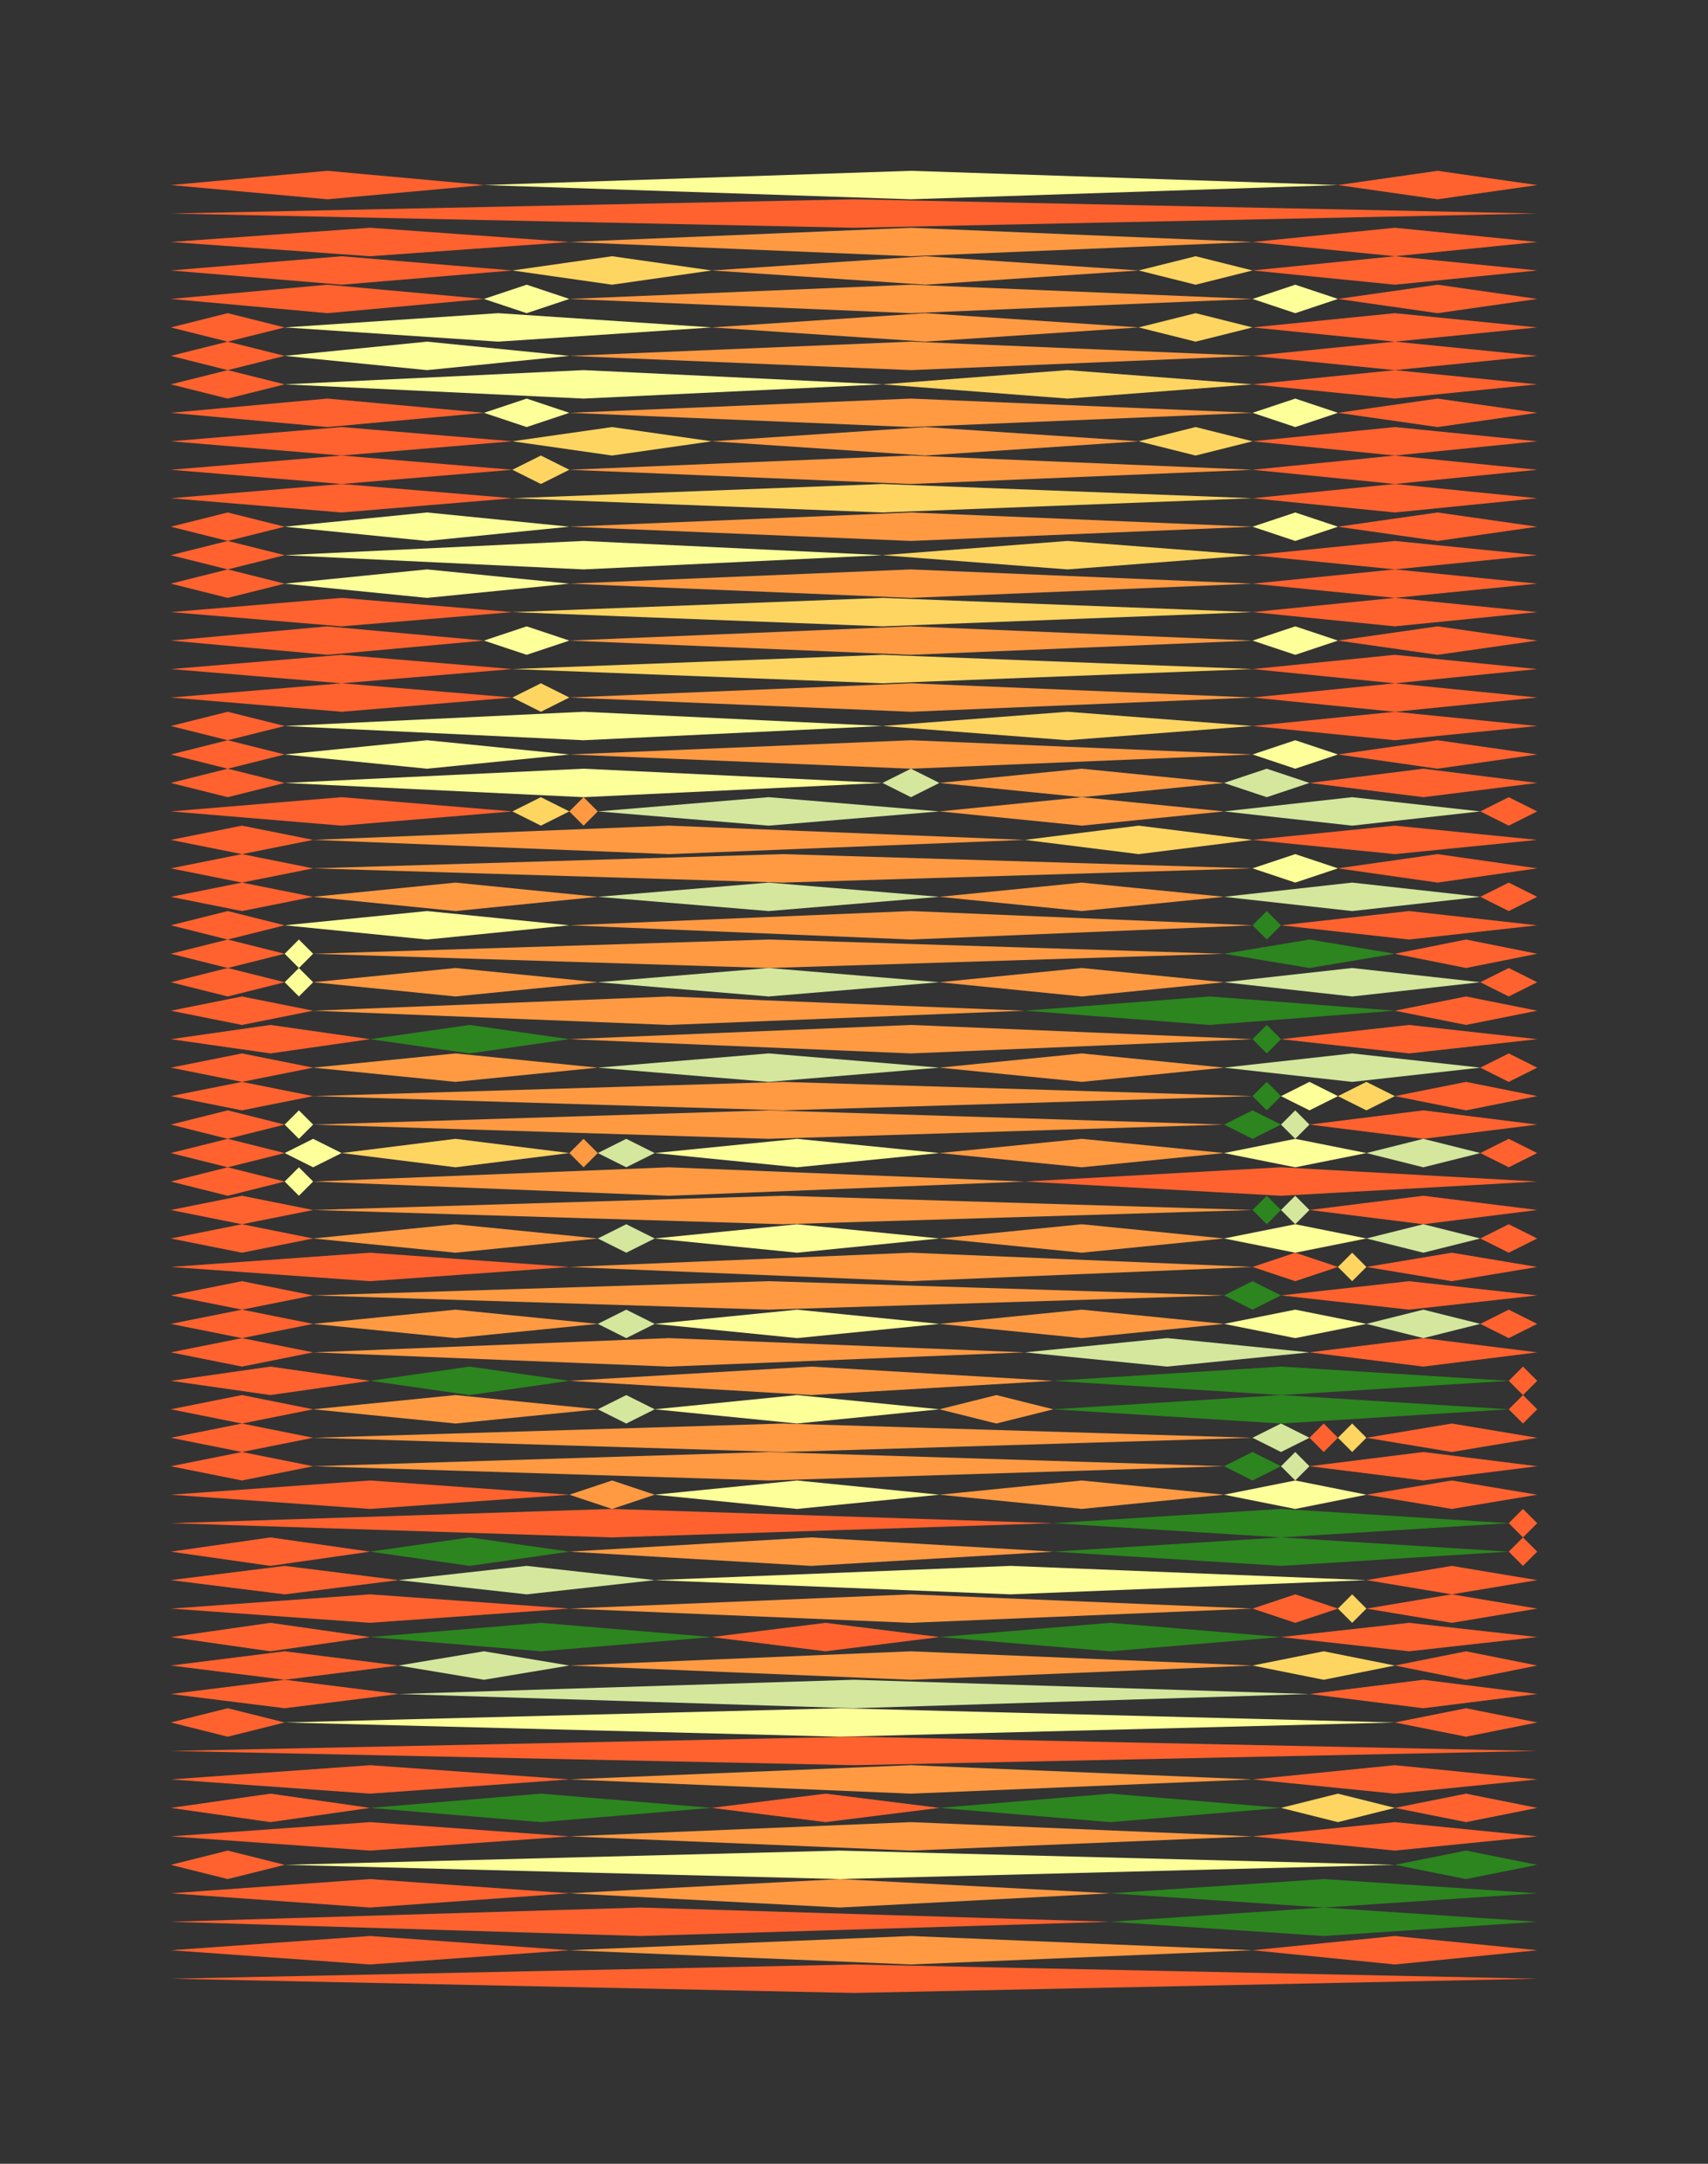 <?xml version="1.0" encoding="utf-8"?><svg id="A.A.G." viewBox="0 0 60 76" style="background-color:#3f5625;" xmlns="http://www.w3.org/2000/svg"><rect x="0" y="0" width="60" height="76" fill="#333333" stroke="none"/><g id="#ff622e" fill="#ff622e"><polygon points="11.5,6 17,6.5 11.5,7 6,6.5" /><polygon points="50.5,6 54,6.5 50.5,7 47,6.5" /><polygon points="30,7 54,7.5 30,8 6,7.5" /><polygon points="13,8 20,8.5 13,9 6,8.5" /><polygon points="49,8 54,8.5 49,9 44,8.5" /><polygon points="12,9 18,9.5 12,10 6,9.5" /><polygon points="49,9 54,9.5 49,10 44,9.5" /><polygon points="11.5,10 17,10.5 11.5,11 6,10.5" /><polygon points="50.5,10 54,10.5 50.5,11 47,10.5" /><polygon points="8,11 10,11.5 8,12 6,11.5" /><polygon points="49,11 54,11.5 49,12 44,11.5" /><polygon points="8,12 10,12.5 8,13 6,12.5" /><polygon points="49,12 54,12.5 49,13 44,12.5" /><polygon points="8,13 10,13.5 8,14 6,13.5" /><polygon points="49,13 54,13.5 49,14 44,13.5" /><polygon points="11.5,14 17,14.5 11.5,15 6,14.5" /><polygon points="50.5,14 54,14.5 50.5,15 47,14.5" /><polygon points="12,15 18,15.5 12,16 6,15.5" /><polygon points="49,15 54,15.5 49,16 44,15.5" /><polygon points="12,16 18,16.5 12,17 6,16.5" /><polygon points="49,16 54,16.5 49,17 44,16.5" /><polygon points="12,17 18,17.5 12,18 6,17.5" /><polygon points="49,17 54,17.5 49,18 44,17.5" /><polygon points="8,18 10,18.5 8,19 6,18.5" /><polygon points="50.5,18 54,18.5 50.5,19 47,18.5" /><polygon points="8,19 10,19.5 8,20 6,19.5" /><polygon points="49,19 54,19.5 49,20 44,19.5" /><polygon points="8,20 10,20.5 8,21 6,20.5" /><polygon points="49,20 54,20.5 49,21 44,20.5" /><polygon points="12,21 18,21.5 12,22 6,21.5" /><polygon points="49,21 54,21.5 49,22 44,21.5" /><polygon points="11.5,22 17,22.5 11.5,23 6,22.5" /><polygon points="50.5,22 54,22.5 50.5,23 47,22.5" /><polygon points="12,23 18,23.5 12,24 6,23.5" /><polygon points="49,23 54,23.5 49,24 44,23.5" /><polygon points="12,24 18,24.5 12,25 6,24.5" /><polygon points="49,24 54,24.5 49,25 44,24.5" /><polygon points="8,25 10,25.5 8,26 6,25.5" /><polygon points="49,25 54,25.5 49,26 44,25.5" /><polygon points="8,26 10,26.5 8,27 6,26.5" /><polygon points="50.5,26 54,26.5 50.5,27 47,26.5" /><polygon points="8,27 10,27.5 8,28 6,27.5" /><polygon points="50,27 54,27.5 50,28 46,27.5" /><polygon points="12,28 18,28.5 12,29 6,28.5" /><polygon points="53,28 54,28.5 53,29 52,28.5" /><polygon points="8.5,29 11,29.5 8.5,30 6,29.5" /><polygon points="49,29 54,29.5 49,30 44,29.5" /><polygon points="8.5,30 11,30.5 8.5,31 6,30.5" /><polygon points="50.5,30 54,30.5 50.5,31 47,30.5" /><polygon points="8.5,31 11,31.5 8.5,32 6,31.5" /><polygon points="53,31 54,31.5 53,32 52,31.5" /><polygon points="8,32 10,32.5 8,33 6,32.5" /><polygon points="49.5,32 54,32.5 49.5,33 45,32.5" /><polygon points="8,33 10,33.5 8,34 6,33.5" /><polygon points="51.5,33 54,33.5 51.5,34 49,33.5" /><polygon points="8,34 10,34.5 8,35 6,34.5" /><polygon points="53,34 54,34.5 53,35 52,34.5" /><polygon points="8.5,35 11,35.5 8.5,36 6,35.5" /><polygon points="51.5,35 54,35.5 51.5,36 49,35.5" /><polygon points="9.5,36 13,36.5 9.5,37 6,36.5" /><polygon points="49.5,36 54,36.5 49.5,37 45,36.5" /><polygon points="8.5,37 11,37.5 8.5,38 6,37.5" /><polygon points="53,37 54,37.5 53,38 52,37.5" /><polygon points="8.5,38 11,38.5 8.5,39 6,38.5" /><polygon points="51.5,38 54,38.5 51.5,39 49,38.5" /><polygon points="8,39 10,39.5 8,40 6,39.5" /><polygon points="50,39 54,39.5 50,40 46,39.5" /><polygon points="8,40 10,40.5 8,41 6,40.5" /><polygon points="53,40 54,40.5 53,41 52,40.5" /><polygon points="8,41 10,41.5 8,42 6,41.5" /><polygon points="45,41 54,41.5 45,42 36,41.5" /><polygon points="8.5,42 11,42.5 8.5,43 6,42.5" /><polygon points="50,42 54,42.5 50,43 46,42.5" /><polygon points="8.5,43 11,43.5 8.5,44 6,43.5" /><polygon points="53,43 54,43.5 53,44 52,43.5" /><polygon points="13,44 20,44.5 13,45 6,44.5" /><polygon points="45.5,44 47,44.5 45.5,45 44,44.5" /><polygon points="51,44 54,44.5 51,45 48,44.5" /><polygon points="8.5,45 11,45.5 8.5,46 6,45.5" /><polygon points="49.5,45 54,45.5 49.5,46 45,45.5" /><polygon points="8.5,46 11,46.5 8.5,47 6,46.5" /><polygon points="53,46 54,46.5 53,47 52,46.5" /><polygon points="8.5,47 11,47.5 8.5,48 6,47.5" /><polygon points="50,47 54,47.5 50,48 46,47.5" /><polygon points="9.5,48 13,48.5 9.5,49 6,48.5" /><polygon points="53.5,48 54,48.5 53.5,49 53,48.5" /><polygon points="8.5,49 11,49.5 8.5,50 6,49.5" /><polygon points="53.5,49 54,49.5 53.5,50 53,49.5" /><polygon points="8.5,50 11,50.5 8.5,51 6,50.5" /><polygon points="46.5,50 47,50.5 46.5,51 46,50.5" /><polygon points="51,50 54,50.5 51,51 48,50.5" /><polygon points="8.5,51 11,51.5 8.5,52 6,51.5" /><polygon points="50,51 54,51.5 50,52 46,51.5" /><polygon points="13,52 20,52.5 13,53 6,52.5" /><polygon points="51,52 54,52.5 51,53 48,52.5" /><polygon points="21.5,53 37,53.5 21.5,54 6,53.5" /><polygon points="53.5,53 54,53.5 53.5,54 53,53.5" /><polygon points="9.5,54 13,54.5 9.5,55 6,54.5" /><polygon points="53.5,54 54,54.5 53.5,55 53,54.5" /><polygon points="10,55 14,55.5 10,56 6,55.5" /><polygon points="51,55 54,55.5 51,56 48,55.5" /><polygon points="13,56 20,56.5 13,57 6,56.5" /><polygon points="45.5,56 47,56.5 45.5,57 44,56.5" /><polygon points="51,56 54,56.5 51,57 48,56.5" /><polygon points="9.5,57 13,57.5 9.5,58 6,57.5" /><polygon points="29,57 33,57.5 29,58 25,57.5" /><polygon points="49.5,57 54,57.5 49.5,58 45,57.5" /><polygon points="10,58 14,58.5 10,59 6,58.5" /><polygon points="51.5,58 54,58.5 51.5,59 49,58.5" /><polygon points="10,59 14,59.5 10,60 6,59.5" /><polygon points="50,59 54,59.5 50,60 46,59.5" /><polygon points="8,60 10,60.5 8,61 6,60.5" /><polygon points="51.5,60 54,60.5 51.5,61 49,60.5" /><polygon points="30,61 54,61.5 30,62 6,61.5" /><polygon points="13,62 20,62.5 13,63 6,62.5" /><polygon points="49,62 54,62.5 49,63 44,62.5" /><polygon points="9.5,63 13,63.5 9.5,64 6,63.5" /><polygon points="29,63 33,63.5 29,64 25,63.5" /><polygon points="51.5,63 54,63.5 51.5,64 49,63.5" /><polygon points="13,64 20,64.5 13,65 6,64.5" /><polygon points="49,64 54,64.5 49,65 44,64.5" /><polygon points="8,65 10,65.5 8,66 6,65.5" /><polygon points="13,66 20,66.5 13,67 6,66.5" /><polygon points="22.5,67 39,67.5 22.5,68 6,67.5" /><polygon points="13,68 20,68.5 13,69 6,68.5" /><polygon points="49,68 54,68.5 49,69 44,68.5" /><polygon points="30,69 54,69.5 30,70 6,69.5" /></g><g id="#ff9a42" fill="#ff9a42"><polygon points="32,8 44,8.5 32,9 20,8.5" /><polygon points="32.5,9 40,9.5 32.5,10 25,9.5" /><polygon points="32,10 44,10.5 32,11 20,10.5" /><polygon points="32.5,11 40,11.5 32.5,12 25,11.5" /><polygon points="32,12 44,12.5 32,13 20,12.5" /><polygon points="32,14 44,14.5 32,15 20,14.5" /><polygon points="32.5,15 40,15.5 32.5,16 25,15.5" /><polygon points="32,16 44,16.5 32,17 20,16.5" /><polygon points="32,18 44,18.5 32,19 20,18.5" /><polygon points="32,20 44,20.5 32,21 20,20.5" /><polygon points="32,22 44,22.5 32,23 20,22.5" /><polygon points="32,24 44,24.5 32,25 20,24.5" /><polygon points="32,26 44,26.5 32,27 20,26.5" /><polygon points="38,27 43,27.5 38,28 33,27.5" /><polygon points="20.5,28 21,28.5 20.5,29 20,28.5" /><polygon points="38,28 43,28.5 38,29 33,28.5" /><polygon points="23.5,29 36,29.5 23.5,30 11,29.5" /><polygon points="27.5,30 44,30.5 27.5,31 11,30.5" /><polygon points="16,31 21,31.5 16,32 11,31.5" /><polygon points="38,31 43,31.5 38,32 33,31.5" /><polygon points="32,32 44,32.5 32,33 20,32.5" /><polygon points="27,33 43,33.5 27,34 11,33.5" /><polygon points="16,34 21,34.5 16,35 11,34.5" /><polygon points="38,34 43,34.5 38,35 33,34.5" /><polygon points="23.5,35 36,35.5 23.5,36 11,35.5" /><polygon points="32,36 44,36.5 32,37 20,36.5" /><polygon points="16,37 21,37.5 16,38 11,37.5" /><polygon points="38,37 43,37.5 38,38 33,37.5" /><polygon points="27.5,38 44,38.5 27.5,39 11,38.5" /><polygon points="27,39 43,39.5 27,40 11,39.5" /><polygon points="20.5,40 21,40.5 20.5,41 20,40.5" /><polygon points="38,40 43,40.5 38,41 33,40.5" /><polygon points="23.5,41 36,41.5 23.5,42 11,41.5" /><polygon points="27.5,42 44,42.5 27.5,43 11,42.5" /><polygon points="16,43 21,43.5 16,44 11,43.5" /><polygon points="38,43 43,43.5 38,44 33,43.5" /><polygon points="32,44 44,44.5 32,45 20,44.5" /><polygon points="27,45 43,45.5 27,46 11,45.5" /><polygon points="16,46 21,46.5 16,47 11,46.5" /><polygon points="38,46 43,46.5 38,47 33,46.5" /><polygon points="23.5,47 36,47.5 23.5,48 11,47.5" /><polygon points="28.5,48 37,48.5 28.5,49 20,48.5" /><polygon points="16,49 21,49.5 16,50 11,49.5" /><polygon points="35,49 37,49.5 35,50 33,49.5" /><polygon points="27.5,50 44,50.5 27.5,51 11,50.5" /><polygon points="27,51 43,51.5 27,52 11,51.5" /><polygon points="21.5,52 23,52.5 21.5,53 20,52.5" /><polygon points="38,52 43,52.5 38,53 33,52.5" /><polygon points="28.5,54 37,54.5 28.5,55 20,54.5" /><polygon points="32,56 44,56.5 32,57 20,56.5" /><polygon points="32,58 44,58.5 32,59 20,58.5" /><polygon points="32,62 44,62.5 32,63 20,62.5" /><polygon points="32,64 44,64.5 32,65 20,64.5" /><polygon points="29.5,66 39,66.5 29.5,67 20,66.5" /><polygon points="32,68 44,68.5 32,69 20,68.5" /></g><g id="#ffd561" fill="#ffd561"><polygon points="21.5,9 25,9.5 21.5,10 18,9.5" /><polygon points="42,9 44,9.5 42,10 40,9.5" /><polygon points="42,11 44,11.5 42,12 40,11.5" /><polygon points="37.5,13 44,13.5 37.5,14 31,13.5" /><polygon points="21.5,15 25,15.5 21.5,16 18,15.5" /><polygon points="42,15 44,15.5 42,16 40,15.5" /><polygon points="19,16 20,16.5 19,17 18,16.5" /><polygon points="31,17 44,17.5 31,18 18,17.5" /><polygon points="37.5,19 44,19.5 37.5,20 31,19.5" /><polygon points="31,21 44,21.5 31,22 18,21.5" /><polygon points="31,23 44,23.5 31,24 18,23.5" /><polygon points="19,24 20,24.5 19,25 18,24.5" /><polygon points="37.5,25 44,25.5 37.5,26 31,25.5" /><polygon points="19,28 20,28.5 19,29 18,28.5" /><polygon points="40,29 44,29.5 40,30 36,29.5" /><polygon points="48,38 49,38.5 48,39 47,38.5" /><polygon points="16,40 20,40.5 16,41 12,40.5" /><polygon points="47.5,44 48,44.5 47.5,45 47,44.5" /><polygon points="47.5,50 48,50.5 47.5,51 47,50.5" /><polygon points="47.5,56 48,56.5 47.5,57 47,56.5" /><polygon points="46.5,58 49,58.5 46.5,59 44,58.5" /><polygon points="47,63 49,63.5 47,64 45,63.5" /></g><g id="#fdff99" fill="#fdff99"><polygon points="32,6 47,6.5 32,7 17,6.5" /><polygon points="18.5,10 20,10.5 18.5,11 17,10.5" /><polygon points="45.5,10 47,10.5 45.5,11 44,10.5" /><polygon points="17.5,11 25,11.5 17.5,12 10,11.5" /><polygon points="15,12 20,12.5 15,13 10,12.5" /><polygon points="20.5,13 31,13.5 20.5,14 10,13.5" /><polygon points="18.5,14 20,14.5 18.5,15 17,14.5" /><polygon points="45.5,14 47,14.5 45.5,15 44,14.5" /><polygon points="15,18 20,18.5 15,19 10,18.5" /><polygon points="45.5,18 47,18.5 45.5,19 44,18.5" /><polygon points="20.5,19 31,19.5 20.5,20 10,19.5" /><polygon points="15,20 20,20.5 15,21 10,20.5" /><polygon points="18.5,22 20,22.5 18.5,23 17,22.5" /><polygon points="45.5,22 47,22.5 45.5,23 44,22.5" /><polygon points="20.5,25 31,25.5 20.5,26 10,25.5" /><polygon points="15,26 20,26.5 15,27 10,26.5" /><polygon points="45.5,26 47,26.5 45.5,27 44,26.5" /><polygon points="20.5,27 31,27.5 20.5,28 10,27.5" /><polygon points="45.5,30 47,30.5 45.5,31 44,30.5" /><polygon points="15,32 20,32.5 15,33 10,32.5" /><polygon points="10.5,33 11,33.5 10.5,34 10,33.5" /><polygon points="10.5,34 11,34.5 10.5,35 10,34.5" /><polygon points="46,38 47,38.5 46,39 45,38.5" /><polygon points="10.5,39 11,39.5 10.5,40 10,39.5" /><polygon points="11,40 12,40.5 11,41 10,40.5" /><polygon points="28,40 33,40.5 28,41 23,40.5" /><polygon points="45.5,40 48,40.5 45.5,41 43,40.5" /><polygon points="10.5,41 11,41.5 10.5,42 10,41.5" /><polygon points="28,43 33,43.5 28,44 23,43.5" /><polygon points="45.5,43 48,43.5 45.5,44 43,43.5" /><polygon points="28,46 33,46.5 28,47 23,46.5" /><polygon points="45.5,46 48,46.5 45.5,47 43,46.5" /><polygon points="28,49 33,49.5 28,50 23,49.5" /><polygon points="28,52 33,52.5 28,53 23,52.5" /><polygon points="45.5,52 48,52.5 45.5,53 43,52.5" /><polygon points="35.5,55 48,55.5 35.5,56 23,55.5" /><polygon points="29.5,60 49,60.5 29.5,61 10,60.5" /><polygon points="29.5,65 49,65.5 29.5,66 10,65.5" /></g><g id="#fffce5" fill="#fffce5"></g><g id="#d4e79d" fill="#d4e79d"><polygon points="32,27 33,27.5 32,28 31,27.5" /><polygon points="44.5,27 46,27.5 44.5,28 43,27.5" /><polygon points="27,28 33,28.5 27,29 21,28.5" /><polygon points="47.5,28 52,28.5 47.5,29 43,28.5" /><polygon points="27,31 33,31.5 27,32 21,31.5" /><polygon points="47.5,31 52,31.5 47.5,32 43,31.5" /><polygon points="27,34 33,34.5 27,35 21,34.5" /><polygon points="47.5,34 52,34.5 47.5,35 43,34.5" /><polygon points="27,37 33,37.5 27,38 21,37.5" /><polygon points="47.5,37 52,37.5 47.5,38 43,37.5" /><polygon points="45.5,39 46,39.5 45.5,40 45,39.5" /><polygon points="22,40 23,40.5 22,41 21,40.5" /><polygon points="50,40 52,40.5 50,41 48,40.5" /><polygon points="45.5,42 46,42.5 45.5,43 45,42.5" /><polygon points="22,43 23,43.5 22,44 21,43.5" /><polygon points="50,43 52,43.5 50,44 48,43.5" /><polygon points="22,46 23,46.5 22,47 21,46.5" /><polygon points="50,46 52,46.5 50,47 48,46.5" /><polygon points="41,47 46,47.5 41,48 36,47.5" /><polygon points="22,49 23,49.5 22,50 21,49.5" /><polygon points="45,50 46,50.5 45,51 44,50.5" /><polygon points="45.5,51 46,51.5 45.5,52 45,51.5" /><polygon points="18.5,55 23,55.5 18.5,56 14,55.5" /><polygon points="17,58 20,58.5 17,59 14,58.5" /><polygon points="30,59 46,59.5 30,60 14,59.5" /></g><g id="#86ba4f" fill="#86ba4f"></g><g id="#2c851f" fill="#2c851f"><polygon points="44.5,32 45,32.5 44.5,33 44,32.5" /><polygon points="46,33 49,33.5 46,34 43,33.5" /><polygon points="42.5,35 49,35.5 42.5,36 36,35.5" /><polygon points="16.5,36 20,36.5 16.5,37 13,36.5" /><polygon points="44.5,36 45,36.5 44.5,37 44,36.5" /><polygon points="44.5,38 45,38.5 44.5,39 44,38.5" /><polygon points="44,39 45,39.5 44,40 43,39.5" /><polygon points="44.5,42 45,42.5 44.5,43 44,42.5" /><polygon points="44,45 45,45.5 44,46 43,45.5" /><polygon points="16.5,48 20,48.5 16.5,49 13,48.5" /><polygon points="45,48 53,48.5 45,49 37,48.5" /><polygon points="45,49 53,49.5 45,50 37,49.5" /><polygon points="44,51 45,51.5 44,52 43,51.5" /><polygon points="45,53 53,53.5 45,54 37,53.5" /><polygon points="16.5,54 20,54.5 16.5,55 13,54.5" /><polygon points="45,54 53,54.5 45,55 37,54.5" /><polygon points="19,57 25,57.5 19,58 13,57.5" /><polygon points="39,57 45,57.5 39,58 33,57.5" /><polygon points="19,63 25,63.5 19,64 13,63.5" /><polygon points="39,63 45,63.5 39,64 33,63.5" /><polygon points="51.5,65 54,65.5 51.5,66 49,65.5" /><polygon points="46.5,66 54,66.5 46.5,67 39,66.5" /><polygon points="46.5,67 54,67.5 46.5,68 39,67.5" /></g></svg>